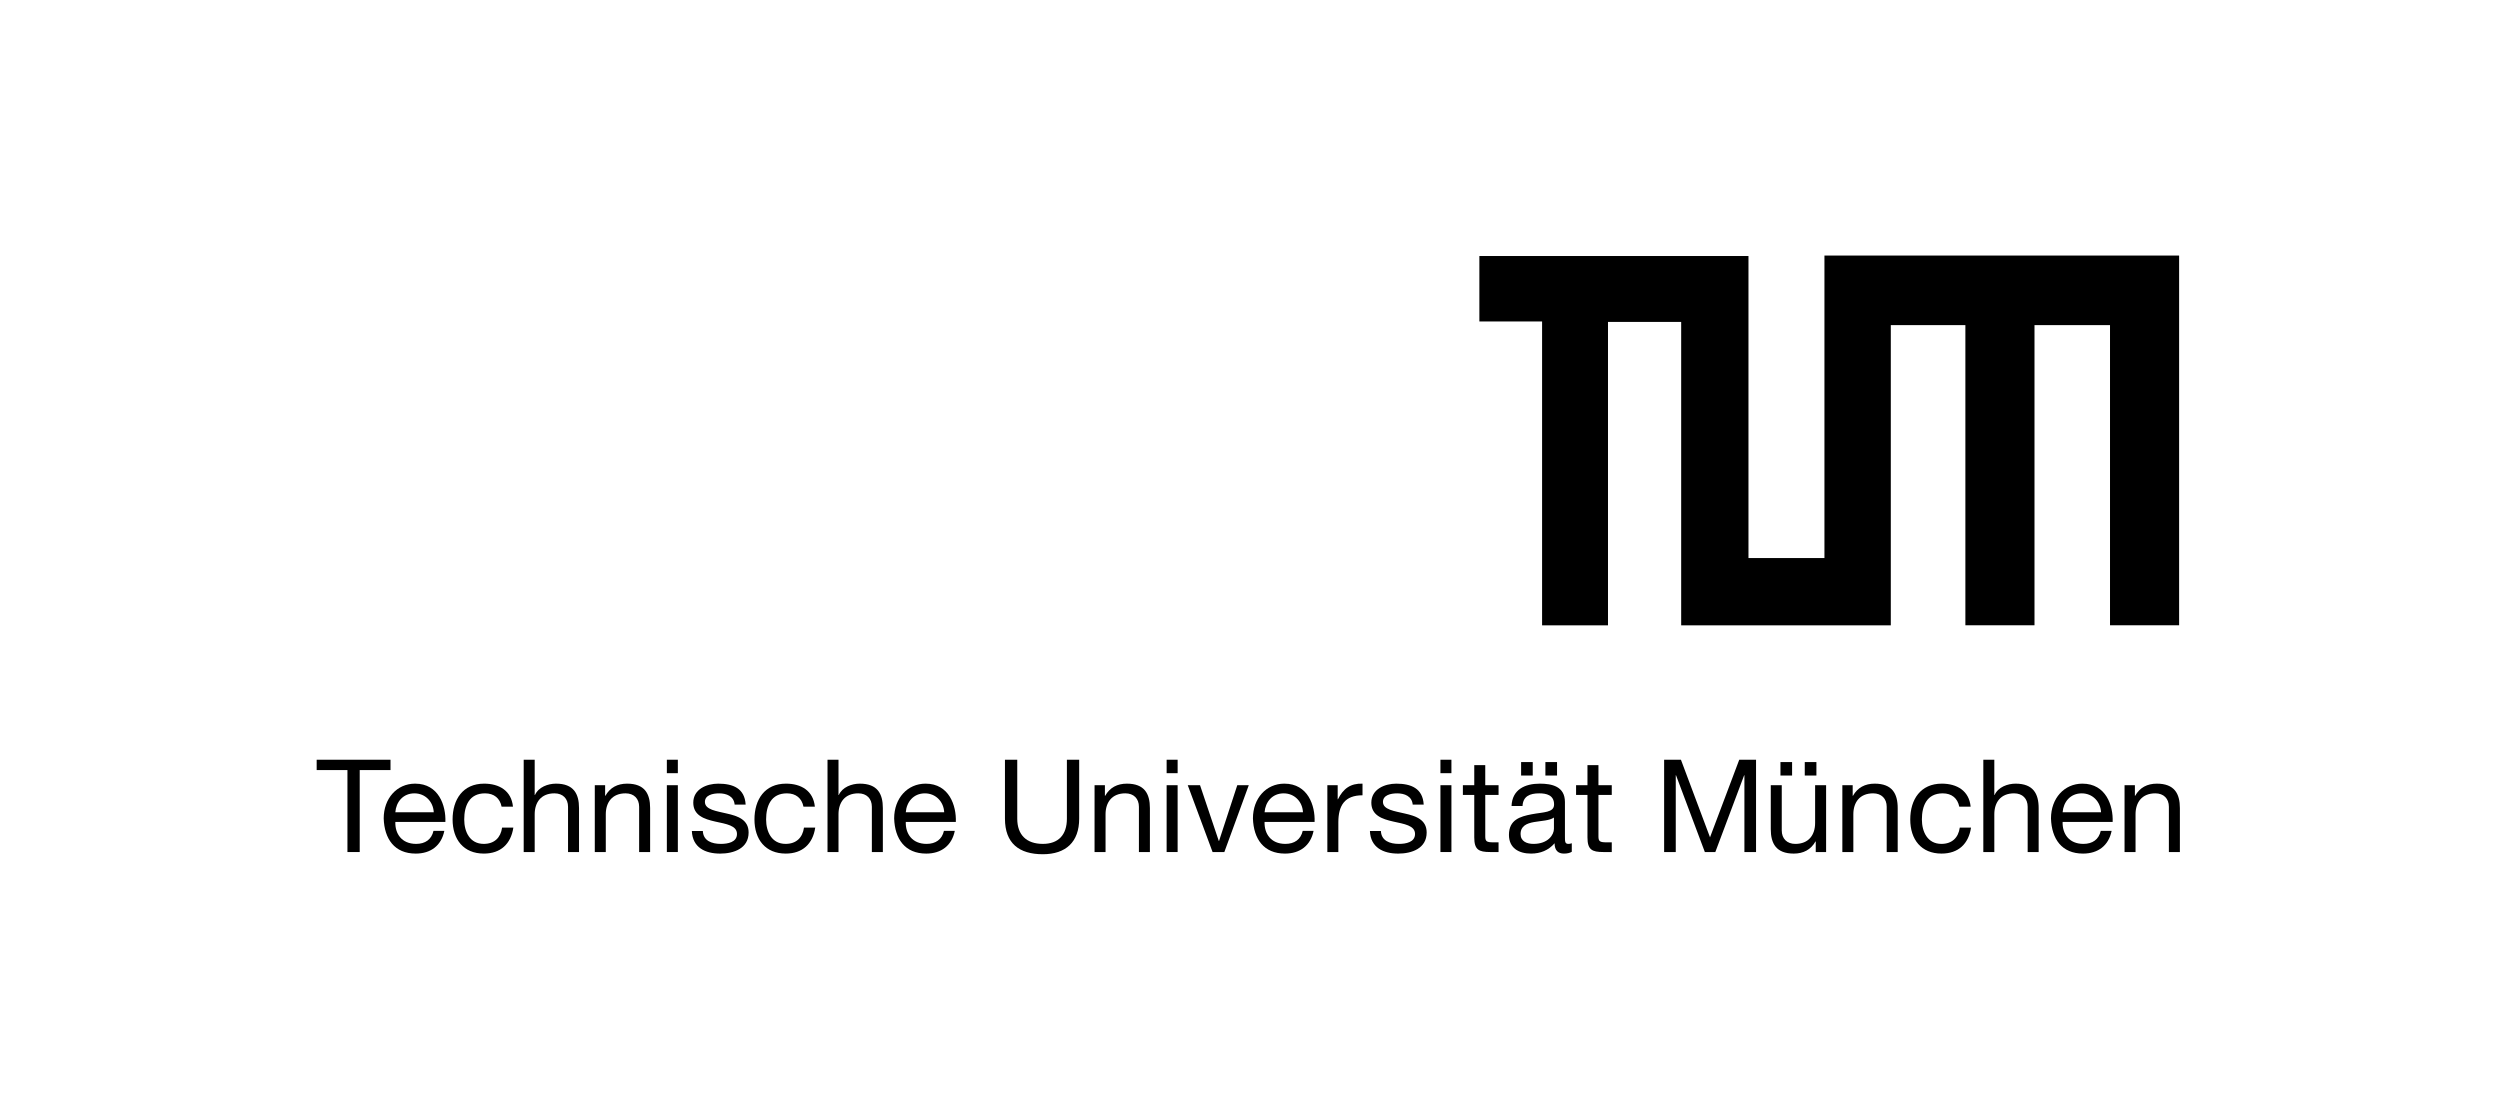 <svg width="450" height="200" viewBox="0 0 450 200" fill="none" xmlns="http://www.w3.org/2000/svg">
<rect width="450" height="200" fill="white"/>
<path d="M277.576 57.864V112.561H289.438V57.945H302.612V112.561H340.345V58.521H353.769V112.549H366.209V58.521H379.803V112.549H392.242V46H328.4V100.449H314.725V46.083H266.287V57.864H277.576Z" fill="black"/>
<path d="M62.54 138.613H57V136.752H70.291V138.613H64.749V153.368H62.54V138.613Z" fill="black"/>
<path d="M79.981 149.553C79.444 152.204 77.539 153.646 74.837 153.646C70.999 153.646 69.185 150.995 69.066 147.318C69.066 143.71 71.441 141.057 74.721 141.057C78.981 141.057 80.284 145.036 80.169 147.945H71.162C71.091 150.039 72.279 151.9 74.909 151.9C76.535 151.9 77.677 151.111 78.028 149.553H79.981ZM78.074 146.202C77.98 144.314 76.56 142.804 74.604 142.804C72.536 142.804 71.3 144.363 71.162 146.202H78.074Z" fill="black"/>
<path d="M90.287 145.199C89.984 143.687 88.936 142.803 87.308 142.803C84.444 142.803 83.561 145.061 83.561 147.503C83.561 149.716 84.561 151.899 87.074 151.899C88.984 151.899 90.124 150.784 90.378 148.969H92.403C91.96 151.899 90.124 153.645 87.097 153.645C83.419 153.645 81.467 151.087 81.467 147.502C81.467 143.897 83.329 141.056 87.142 141.056C89.867 141.056 92.054 142.336 92.334 145.198L90.287 145.199Z" fill="black"/>
<path d="M94.265 136.751H96.244V143.105H96.29C96.941 141.663 98.641 141.057 100.083 141.057C103.247 141.057 104.224 142.872 104.224 145.455V153.367H102.247V145.223C102.247 143.755 101.316 142.802 99.803 142.802C97.407 142.802 96.244 144.407 96.244 146.571V153.367H94.265V136.751Z" fill="black"/>
<path d="M107.063 141.337H108.923V143.245H108.971C109.808 141.753 111.159 141.057 112.881 141.057C116.045 141.057 117.022 142.872 117.022 145.455V153.367H115.045V145.223C115.045 143.755 114.114 142.802 112.601 142.802C110.205 142.802 109.042 144.407 109.042 146.571V153.367H107.063V141.337Z" fill="black"/>
<path d="M122.012 139.173H120.033V136.751H122.012V139.173ZM120.033 141.337H122.012V153.367H120.033V141.337Z" fill="black"/>
<path d="M126.511 149.576C126.584 151.344 128.118 151.9 129.746 151.9C130.98 151.9 132.656 151.622 132.656 150.111C132.656 148.576 130.703 148.318 128.723 147.877C126.767 147.434 124.79 146.783 124.79 144.479C124.79 142.059 127.186 141.058 129.28 141.058C131.932 141.058 134.051 141.895 134.215 144.829H132.236C132.096 143.294 130.748 142.805 129.446 142.805C128.258 142.805 126.884 143.132 126.884 144.341C126.884 145.759 128.978 145.993 130.817 146.435C132.796 146.878 134.75 147.529 134.75 149.855C134.75 152.717 132.076 153.648 129.63 153.648C126.931 153.648 124.651 152.554 124.534 149.578H126.511V149.576Z" fill="black"/>
<path d="M144.624 145.199C144.323 143.687 143.275 142.803 141.645 142.803C138.783 142.803 137.9 145.061 137.9 147.503C137.9 149.716 138.9 151.899 141.414 151.899C143.321 151.899 144.461 150.784 144.718 148.969H146.743C146.301 151.899 144.461 153.645 141.436 153.645C137.758 153.645 135.804 151.087 135.804 147.502C135.804 143.897 137.666 141.056 141.482 141.056C144.204 141.056 146.392 142.336 146.673 145.198L144.624 145.199Z" fill="black"/>
<path d="M148.953 136.751H150.93V143.105H150.979C151.63 141.663 153.327 141.057 154.772 141.057C157.936 141.057 158.913 142.872 158.913 145.455V153.367H156.934V145.223C156.934 143.755 156.002 142.802 154.492 142.802C152.094 142.802 150.93 144.407 150.93 146.571V153.367H148.953V136.751Z" fill="black"/>
<path d="M171.864 149.553C171.327 152.204 169.42 153.646 166.72 153.646C162.881 153.646 161.065 150.995 160.948 147.318C160.948 143.71 163.324 141.057 166.603 141.057C170.861 141.057 172.164 145.036 172.049 147.945H163.041C162.973 150.039 164.16 151.9 166.788 151.9C168.419 151.9 169.559 151.111 169.909 149.553H171.864ZM169.954 146.202C169.864 144.314 168.442 142.804 166.489 142.804C164.416 142.804 163.184 144.363 163.042 146.202H169.954Z" fill="black"/>
<path d="M194.252 147.365C194.252 151.553 191.853 153.762 187.712 153.762C183.428 153.762 180.892 151.784 180.892 147.365V136.751H183.105V147.364C183.105 150.296 184.779 151.899 187.712 151.899C190.505 151.899 192.041 150.295 192.041 147.364V136.751H194.252V147.365Z" fill="black"/>
<path d="M197.021 141.337H198.883V143.245H198.931C199.768 141.753 201.119 141.057 202.841 141.057C206.005 141.057 206.982 142.872 206.982 145.455V153.367H205.005V145.223C205.005 143.755 204.074 142.802 202.561 142.802C200.163 142.802 198.999 144.407 198.999 146.571V153.367H197.02L197.021 141.337Z" fill="black"/>
<path d="M211.973 139.173H209.994V136.751H211.973V139.173ZM209.993 141.337H211.972V153.367H209.993V141.337Z" fill="black"/>
<path d="M220.381 153.368H218.265L213.796 141.338H216.006L219.382 151.369H219.43L222.709 141.338H224.779L220.381 153.368Z" fill="black"/>
<path d="M236.444 149.553C235.908 152.204 234 153.646 231.3 153.646C227.462 153.646 225.644 150.995 225.529 147.318C225.529 143.71 227.902 141.057 231.184 141.057C235.442 141.057 236.745 145.036 236.627 147.945H227.622C227.554 150.039 228.739 151.9 231.371 151.9C232.999 151.9 234.139 151.111 234.49 149.553H236.444ZM234.534 146.202C234.445 144.314 233.023 142.804 231.067 142.804C228.996 142.804 227.765 144.363 227.623 146.202H234.534Z" fill="black"/>
<path d="M238.924 141.337H240.783V143.872H240.829C241.785 141.94 243.11 140.988 245.252 141.057V143.152C242.064 143.152 240.902 144.967 240.902 148.017V153.368H238.923L238.924 141.337Z" fill="black"/>
<path d="M248.563 149.576C248.634 151.344 250.17 151.9 251.796 151.9C253.032 151.9 254.706 151.622 254.706 150.111C254.706 148.576 252.752 148.318 250.773 147.877C248.819 147.434 246.84 146.783 246.84 144.479C246.84 142.059 249.236 141.058 251.332 141.058C253.984 141.058 256.102 141.895 256.265 144.829H254.287C254.147 143.294 252.797 142.805 251.494 142.805C250.306 142.805 248.933 143.132 248.933 144.341C248.933 145.759 251.026 145.993 252.866 146.435C254.845 146.878 256.799 147.529 256.799 149.855C256.799 152.717 254.122 153.648 251.681 153.648C248.982 153.648 246.7 152.554 246.585 149.578H248.563V149.576Z" fill="black"/>
<path d="M261.256 139.173H259.279V136.751H261.256V139.173ZM259.279 141.337H261.256V153.367H259.279V141.337Z" fill="black"/>
<path d="M267.347 141.337H269.741V143.083H267.347V150.553C267.347 151.458 267.601 151.621 268.835 151.621H269.74V153.367H268.229C266.181 153.367 265.367 152.948 265.367 150.737V143.083H263.319V141.337H265.367V137.729H267.346V141.337H267.347Z" fill="black"/>
<path d="M282.921 153.321C282.57 153.531 282.13 153.646 281.502 153.646C280.48 153.646 279.825 153.087 279.825 151.785C278.731 153.064 277.266 153.646 275.59 153.646C273.402 153.646 271.61 152.668 271.61 150.273C271.61 147.55 273.637 146.97 275.685 146.572C277.87 146.155 279.734 146.293 279.734 144.804C279.734 143.083 278.313 142.803 277.058 142.803C275.382 142.803 274.148 143.315 274.054 145.083H272.077C272.194 142.104 274.496 141.057 277.175 141.057C279.335 141.057 281.688 141.546 281.688 144.362V150.553C281.688 151.484 281.688 151.9 282.316 151.9C282.479 151.9 282.665 151.879 282.921 151.785V153.321ZM279.709 147.155C278.94 147.713 277.452 147.738 276.127 147.97C274.822 148.201 273.705 148.665 273.705 150.132C273.705 151.437 274.822 151.9 276.033 151.9C278.639 151.9 279.709 150.273 279.709 149.179V147.155ZM273.799 137.17H275.893V139.591H273.799V137.17ZM278.172 137.17H280.268V139.591H278.172V137.17Z" fill="black"/>
<path d="M287.721 141.337H290.117V143.083H287.721V150.553C287.721 151.458 287.976 151.621 289.211 151.621H290.117V153.367H288.605C286.557 153.367 285.744 152.948 285.744 150.737V143.083H283.694V141.337H285.744V137.729H287.721V141.337Z" fill="black"/>
<path d="M299.544 136.751H302.568L307.803 150.716L313.064 136.751H316.088V153.367H313.994V139.544H313.948L308.759 153.367H306.872L301.683 139.544H301.637V153.367H299.543V136.751H299.544Z" fill="black"/>
<path d="M328.698 153.368H326.834V151.459H326.788C325.951 152.949 324.6 153.647 322.881 153.647C319.714 153.647 318.739 151.833 318.739 149.249V141.339H320.716V149.483C320.716 150.949 321.648 151.902 323.158 151.902C325.556 151.902 326.721 150.298 326.721 148.134V141.339H328.698V153.368ZM320.482 137.17H322.576V139.591H320.482V137.17ZM324.857 137.17H326.953V139.591H324.857V137.17Z" fill="black"/>
<path d="M331.624 141.337H333.484V143.245H333.53C334.371 141.753 335.719 141.057 337.439 141.057C340.606 141.057 341.585 142.872 341.585 145.455V153.367H339.606V145.223C339.606 143.755 338.675 142.802 337.16 142.802C334.765 142.802 333.601 144.407 333.601 146.571V153.367H331.623V141.337H331.624Z" fill="black"/>
<path d="M352.668 145.199C352.365 143.687 351.317 142.803 349.689 142.803C346.825 142.803 345.94 145.061 345.94 147.503C345.94 149.716 346.942 151.899 349.456 151.899C351.363 151.899 352.508 150.784 352.76 148.969H354.785C354.342 151.899 352.508 153.645 349.478 153.645C345.802 153.645 343.846 151.087 343.846 147.502C343.846 143.897 345.71 141.056 349.526 141.056C352.249 141.056 354.438 142.336 354.715 145.198L352.668 145.199Z" fill="black"/>
<path d="M356.998 136.751H358.977V143.105H359.021C359.674 141.663 361.372 141.057 362.813 141.057C365.978 141.057 366.958 142.872 366.958 145.455V153.367H364.98V145.223C364.98 143.755 364.049 142.802 362.536 142.802C360.138 142.802 358.977 144.407 358.977 146.571V153.367H356.998V136.751Z" fill="black"/>
<path d="M380.094 149.553C379.558 152.204 377.65 153.646 374.948 153.646C371.111 153.646 369.293 150.995 369.178 147.318C369.178 143.71 371.551 141.057 374.835 141.057C379.093 141.057 380.394 145.036 380.278 147.945H371.271C371.205 150.039 372.387 151.9 375.018 151.9C376.646 151.9 377.789 151.111 378.136 149.553H380.094ZM378.186 146.202C378.092 144.314 376.675 142.804 374.717 142.804C372.646 142.804 371.414 144.363 371.273 146.202H378.186Z" fill="black"/>
<path d="M382.419 141.337H384.281V143.245H384.329C385.166 141.753 386.512 141.057 388.236 141.057C391.403 141.057 392.378 142.872 392.378 145.455V153.367H390.399V145.223C390.399 143.755 389.47 142.802 387.959 142.802C385.561 142.802 384.398 144.407 384.398 146.571V153.367H382.419V141.337Z" fill="black"/>
</svg>
